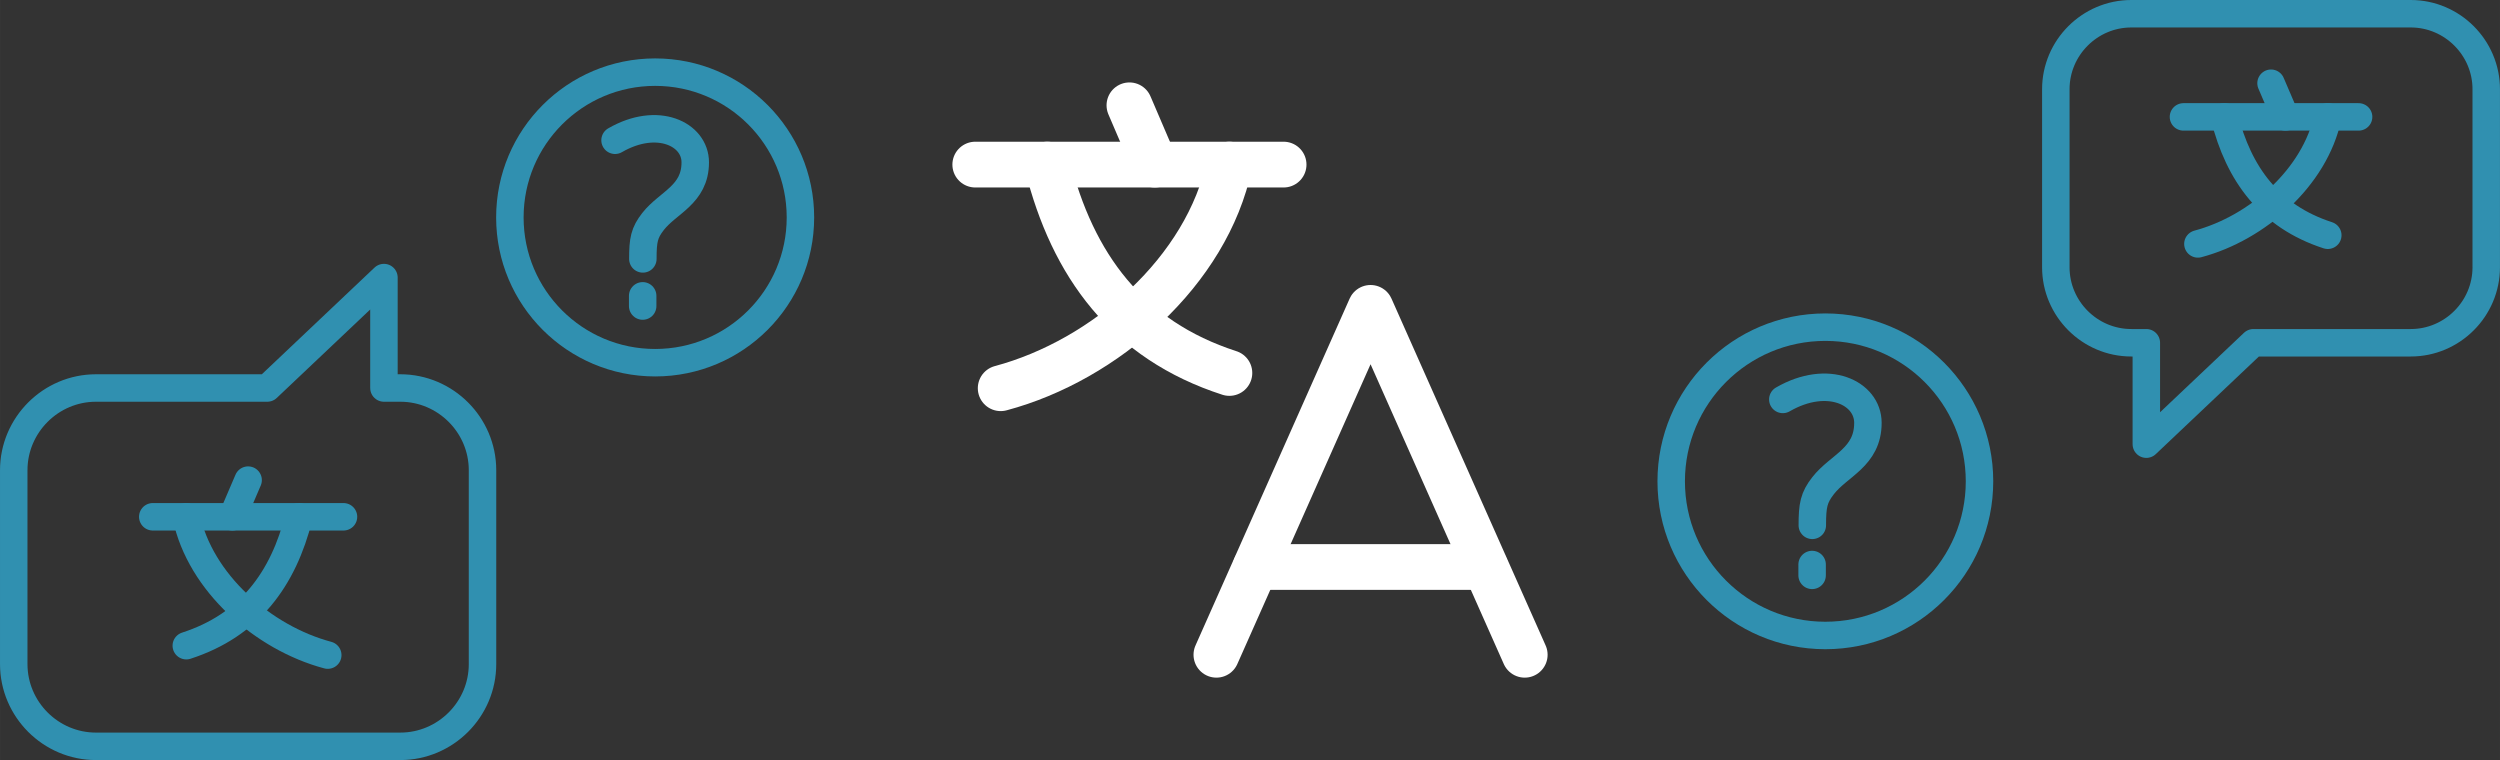 <?xml version="1.0" encoding="UTF-8"?>
<!DOCTYPE svg PUBLIC "-//W3C//DTD SVG 1.1//EN" "http://www.w3.org/Graphics/SVG/1.1/DTD/svg11.dtd">
<!-- Creator: CorelDRAW 2018 (64-Bit) -->
<svg xmlns="http://www.w3.org/2000/svg" xml:space="preserve" width="273px" height="83px" version="1.1" style="shape-rendering:geometricPrecision; text-rendering:geometricPrecision; image-rendering:optimizeQuality; fill-rule:evenodd; clip-rule:evenodd"
viewBox="0 0 14144.9 4300.5"
 xmlns:xlink="http://www.w3.org/1999/xlink">
 <rect x="0" y="0" width="14144.9" height="4300.5" fill="#333333" stroke="none"/>
 <defs>
  <style type="text/css">
   <![CDATA[
    .str1 {stroke:#3090B0;stroke-width:155.4;stroke-linecap:round;stroke-linejoin:round;stroke-miterlimit:2.613}
    .str0 {stroke:white;stroke-width:259;stroke-linecap:round;stroke-linejoin:round;stroke-miterlimit:2.613}
    .fil0 {fill:none}
   ]]>
  </style>
 </defs>
 <g id="Layer_x0020_1">
  <g id="_2730162027696">
   <g>
    <line class="fil0 str0" x1="5518.1" y1="931.3" x2="7262.5" y2= "931.3" />
    <line class="fil0 str0" x1="6534" y1="931.3" x2="6390.3" y2= "595.9" />
    <path class="fil0 str0" d="M5925.4 931.3c142.7,570.2 453.2,992.2 1030.4,1178.9"/>
    <path class="fil0 str0" d="M6955.8 931.3c-125.8,600.4 -700.9,1106.8 -1293.9,1265.2"/>
   </g>
   <g>
    <polyline class="fil0 str0" points="6882.4,3704.6 7754.6,1742 8626.8,3704.6 "/>
    <line class="fil0 str0" x1="7104.4" y1="3208.1" x2="8403.3" y2= "3208.1" />
   </g>
   <path class="fil0 str1" d="M13639.9 1939.4l-890 0 -606 573.7 0 -573.7 -84.9 0c-235,0 -427.2,-192.3 -427.2,-427.3l0 -1007.1c0,-235 192.2,-427.3 427.2,-427.3l1580.9 0c235,0 427.2,192.3 427.2,427.3l0 1007.1c0,235 -192.2,427.3 -427.2,427.3z"/>
   <g>
    <line class="fil0 str1" x1="12354" y1="661.4" x2="13344.9" y2= "661.4" />
    <line class="fil0 str1" x1="12931.1" y1="661.4" x2="12849.5" y2= "470.9" />
    <path class="fil0 str1" d="M12585.4 661.4c81,323.9 257.4,563.6 585.2,669.7"/>
    <path class="fil0 str1" d="M13170.7 661.4c-71.5,341 -398.1,628.7 -735,718.7"/>
   </g>
   <g>
    <path class="fil0 str1" d="M543 2195.3l969.3 0 660 -624.8 0 624.8 92.4 0c255.9,0 465.3,209.3 465.3,465.2l0 1096.9c0,256 -209.4,465.3 -465.3,465.3l-1721.7 0c-255.9,0 -465.3,-209.3 -465.3,-465.3l0 -1096.9c0,-255.8 209.4,-465.2 465.3,-465.2z"/>
    <g>
     <line class="fil0 str1" x1="1943.4" y1="2924" x2="864.3" y2= "2924" />
     <line class="fil0 str1" x1="1314.9" y1="2924" x2="1403.8" y2= "2716.5" />
     <path class="fil0 str1" d="M1691.4 2924c-88.2,352.7 -280.3,613.8 -637.4,729.3"/>
     <path class="fil0 str1" d="M1054 2924c77.8,371.4 433.6,684.7 800.4,782.6"/>
    </g>
   </g>
   <g>
    <g>
     <path class="fil0 str1" d="M10087.1 2260c255.1,-147.3 481.5,-36.9 481.5,132.4 0,195.5 -163.7,240 -253.5,355.4 -52.6,67.5 -61.1,110.5 -61.1,224.6"/>
     <line class="fil0 str1" x1="10252.9" y1="3194" x2="10252.9" y2= "3255.4" />
    </g>
    <circle class="fil0 str1" cx="10327.8" cy="2723.3" r="872.2"/>
   </g>
   <g>
    <g>
     <path class="fil0 str1" d="M3479.9 793.6c240.4,-138.8 453.8,-34.7 453.8,124.8 0,184.2 -154.2,226.2 -238.9,334.9 -49.5,63.6 -57.6,104.1 -57.6,211.6"/>
     <line class="fil0 str1" x1="3636.2" y1="1673.8" x2="3636.2" y2= "1731.6" />
    </g>
    <circle class="fil0 str1" cx="3706.8" cy="1230.2" r="822"/>
   </g>
  </g>
 </g>
</svg>
